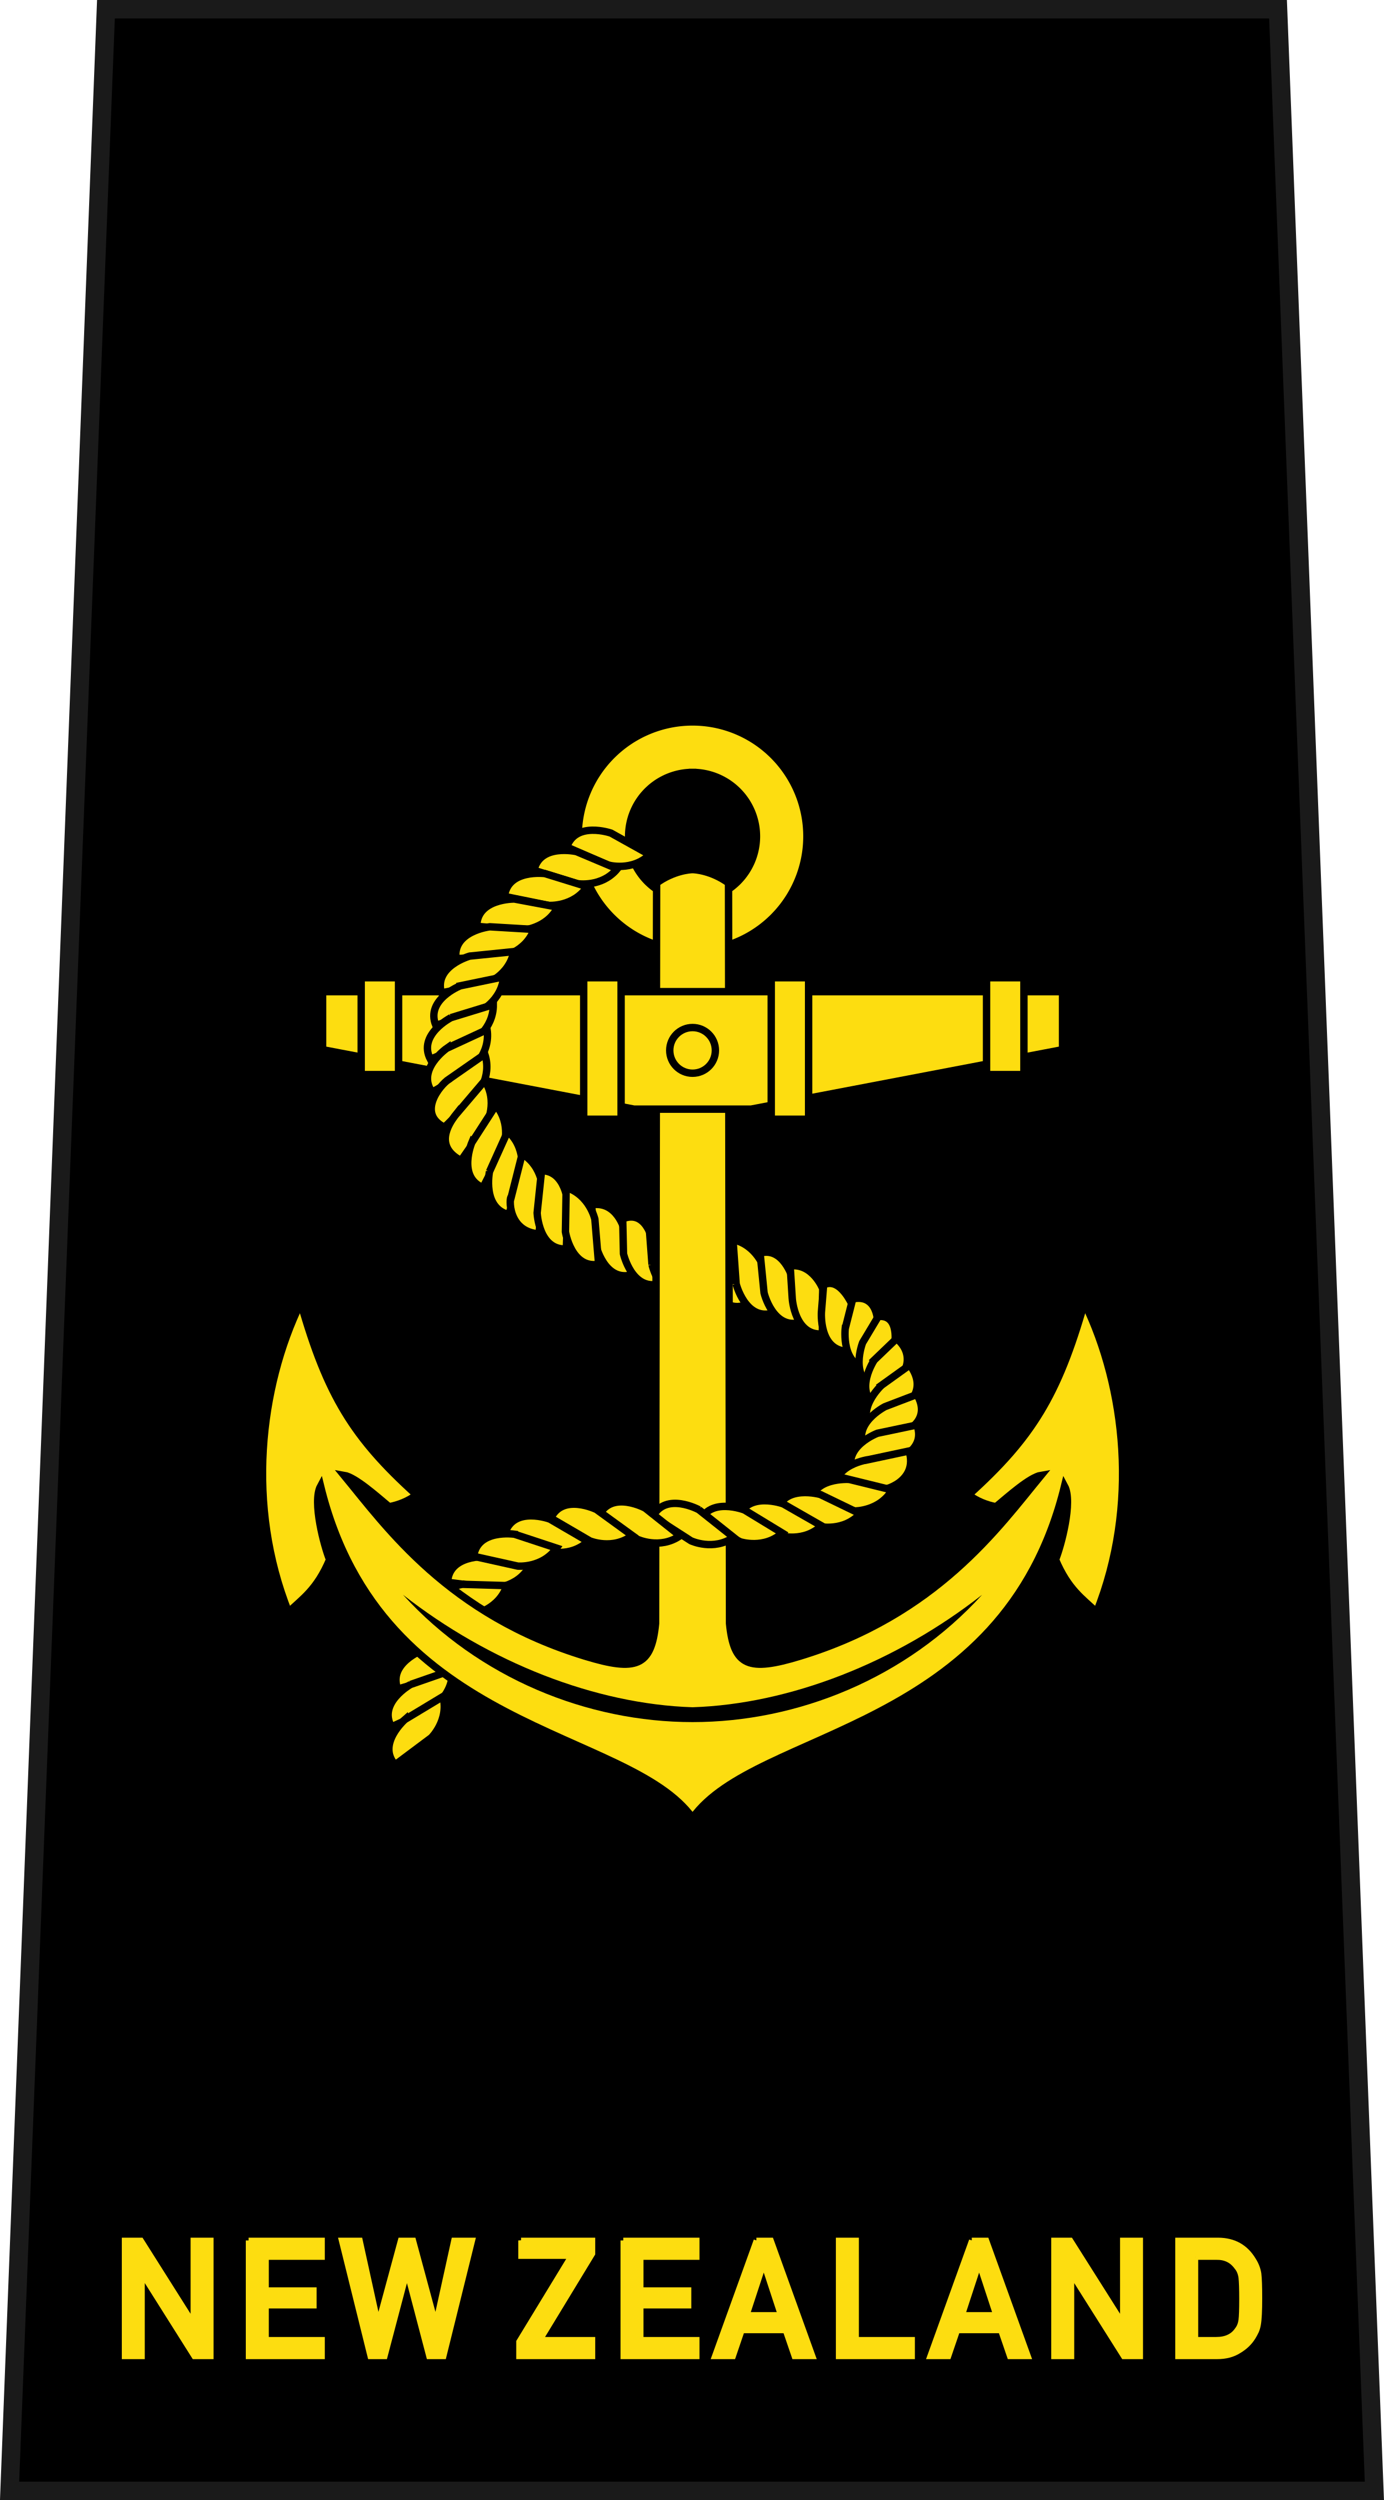 <?xml version="1.0" encoding="UTF-8" standalone="no"?>
<!-- Created with Inkscape (http://www.inkscape.org/) -->

<svg
   xmlns:dc="http://purl.org/dc/elements/1.1/"
   xmlns:cc="http://creativecommons.org/ns#"
   xmlns:rdf="http://www.w3.org/1999/02/22-rdf-syntax-ns#"
   xmlns:svg="http://www.w3.org/2000/svg"
   xmlns="http://www.w3.org/2000/svg"
   xmlns:sodipodi="http://sodipodi.sourceforge.net/DTD/sodipodi-0.dtd"
   xmlns:inkscape="http://www.inkscape.org/namespaces/inkscape"
   width="21.155mm"
   height="38.191mm"
   viewBox="0 0 74.959 135.323"
   id="svg13668"
   version="1.1"
   inkscape:version="0.91 r13725"
   sodipodi:docname="RNZN OR-6.svg">
  <defs
     id="defs13670" />
  <sodipodi:namedview
     id="base"
     pagecolor="#ffffff"
     bordercolor="#666666"
     borderopacity="1.0"
     inkscape:pageopacity="0.0"
     inkscape:pageshadow="2"
     inkscape:zoom="3.369714"
     inkscape:cx="37.479288"
     inkscape:cy="67.661528"
     inkscape:document-units="px"
     inkscape:current-layer="layer1"
     showgrid="false"
     fit-margin-top="0"
     fit-margin-left="0"
     fit-margin-right="0"
     fit-margin-bottom="0"
     inkscape:window-width="1366"
     inkscape:window-height="658"
     inkscape:window-x="0"
     inkscape:window-y="1"
     inkscape:window-maximized="1" />
  <g
     inkscape:label="Layer 1"
     inkscape:groupmode="layer"
     id="layer1"
     transform="translate(156.765,-464.701)">
    <g
       transform="translate(40.302,-373.969)"
       id="g8572">
      <g
         style="fill:#000000;stroke:#1a1a1a"
         transform="translate(299.834,405.969)"
         id="g7252">
        <path
           style="fill:#000000;fill-opacity:1;fill-rule:evenodd;stroke:#1a1a1a;stroke-width:1;stroke-linecap:butt;stroke-linejoin:miter;stroke-miterlimit:4;stroke-dasharray:none;stroke-opacity:1"
           d="m -491.163,433.201 -5.219,134.323 73.919,0 -5.219,-134.323 z"
           id="path7254"
           inkscape:connector-curvature="0"
           sodipodi:nodetypes="ccccc" />
        <path
           id="path7256"
           d="m -490.153,553.968 0,6.275 0.943,0 0,-4.459 0.018,0 2.814,4.459 0.893,0 0,-6.275 -0.943,0 0,4.459 -0.018,0 -2.818,-4.459 -0.889,0 z m 6.715,0 0,6.275 3.979,0 0,-0.9 -3.033,0 0,-1.842 2.588,0 0,-0.844 -2.588,0 0,-1.789 3.033,0 0,-0.9 -3.979,0 z m 5.037,0 1.555,6.275 0.785,0 1.193,-4.523 0.016,0 1.188,4.523 0.791,0 1.555,-6.275 -0.994,0 -0.982,4.459 -0.018,0 -1.205,-4.459 -0.684,0 -1.209,4.459 -0.018,0 -0.979,-4.459 -0.994,0 z m 9.721,0 0,0.848 2.713,0 -2.824,4.635 0,0.793 3.978,0 0,-0.9 -2.834,0 2.834,-4.66 0,-0.715 -3.867,0 z m 5.537,0 0,6.275 3.977,0 0,-0.9 -3.033,0 0,-1.842 2.59,0 0,-0.844 -2.59,0 0,-1.789 3.033,0 0,-0.9 -3.977,0 z m 7.211,0 -2.264,6.275 1,0 0.478,-1.404 2.361,0 0.482,1.404 0.996,0 -2.264,-6.275 -0.791,0 z m 4.453,0 0,6.275 3.979,0 0,-0.9 -3.033,0 0,-5.375 -0.945,0 z m 7.211,0 -2.264,6.275 1,0 0.479,-1.404 2.361,0 0.482,1.404 0.996,0 -2.264,-6.275 -0.791,0 z m 4.453,0 0,6.275 0.945,0 0,-4.459 0.016,0 2.816,4.459 0.893,0 0,-6.275 -0.943,0 0,4.459 -0.018,0 -2.82,-4.459 -0.889,0 z m 6.717,0 0,6.275 2.115,0 c 0.467,0 0.86,-0.104 1.182,-0.311 0.325,-0.192 0.579,-0.437 0.762,-0.732 0.068,-0.112 0.125,-0.219 0.174,-0.322 0.046,-0.106 0.081,-0.226 0.104,-0.361 0.048,-0.267 0.072,-0.738 0.072,-1.412 0,-0.634 -0.015,-1.08 -0.047,-1.338 -0.04,-0.258 -0.136,-0.505 -0.287,-0.74 -0.421,-0.7 -1.053,-1.053 -1.896,-1.059 l -2.178,0 z m 0.943,0.9 1.129,0 c 0.478,-0.011 0.847,0.165 1.109,0.529 0.128,0.146 0.21,0.337 0.244,0.572 0.026,0.235 0.039,0.625 0.039,1.17 0,0.559 -0.013,0.941 -0.039,1.145 -0.029,0.207 -0.096,0.377 -0.201,0.512 -0.239,0.364 -0.623,0.547 -1.152,0.547 l -1.129,0 0,-4.475 z m -23.389,0.387 0.018,0 0.9,2.742 -1.818,0 0.9,-2.742 z m 11.664,0 0.018,0 0.9,2.742 -1.818,0 0.9,-2.742 z"
           style="font-variant:normal;font-weight:bold;font-size:medium;font-family:'DIN Alternate';-inkscape-font-specification:DINAlternate-Bold;writing-mode:lr-tb;fill:#fddd10;fill-opacity:1;fill-rule:nonzero;stroke:#fddd10;stroke-width:0.3;stroke-linecap:butt;stroke-linejoin:miter;stroke-miterlimit:10;stroke-dasharray:none;stroke-opacity:1"
           inkscape:connector-curvature="0" />
      </g>
      <g
         id="g51713-5"
         transform="matrix(1.026,0,0,1.026,248.314,203.504)"
         style="display:inline;stroke:#000000;stroke-width:0.39;stroke-miterlimit:4;stroke-dasharray:none;stroke-opacity:1">
        <path
           style="display:inline;fill:#fddd10;fill-opacity:1;stroke:#000000;stroke-width:0.39;stroke-miterlimit:4;stroke-dasharray:none;stroke-opacity:1"
           inkscape:connector-curvature="0"
           id="path51715-8"
           d="m -408.422,701.189 2.276,0.531 c -0.641,1.125 -1.954,1.129 -1.954,1.129 l -2.366,-0.308 c 0.062,-1.463 2.044,-1.352 2.044,-1.352 z"
           stroke-miterlimit="3.864"
           sodipodi:nodetypes="ccccc" />
        <path
           sodipodi:nodetypes="ccccc"
           stroke-miterlimit="3.864"
           d="m -409.674,702.65 2.336,0.069 c -0.406,1.23 -1.692,1.494 -1.692,1.494 l -2.38,0.166 c -0.229,-1.446 1.735,-1.73 1.735,-1.73 z"
           id="path51717-2"
           inkscape:connector-curvature="0"
           style="display:inline;fill:#fddd10;fill-opacity:1;stroke:#000000;stroke-width:0.39;stroke-miterlimit:4;stroke-dasharray:none;stroke-opacity:1" />
        <path
           style="display:inline;fill:#fddd10;fill-opacity:1;stroke:#000000;stroke-width:0.39;stroke-miterlimit:4;stroke-dasharray:none;stroke-opacity:1"
           inkscape:connector-curvature="0"
           id="path51719-2"
           d="m -410.757,704.27 2.325,-0.236 c -0.242,1.272 -1.482,1.702 -1.482,1.702 l -2.338,0.476 c -0.416,-1.404 1.495,-1.941 1.495,-1.941 z"
           stroke-miterlimit="3.864"
           sodipodi:nodetypes="ccccc" />
        <path
           sodipodi:nodetypes="ccccc"
           stroke-miterlimit="3.864"
           d="m -411.776,706.113 2.296,-0.437 c -0.13,1.289 -1.329,1.824 -1.329,1.824 l -2.288,0.677 c -0.536,-1.363 1.321,-2.064 1.321,-2.064 z"
           id="path51721-8"
           inkscape:connector-curvature="0"
           style="display:inline;fill:#fddd10;fill-opacity:1;stroke:#000000;stroke-width:0.39;stroke-miterlimit:4;stroke-dasharray:none;stroke-opacity:1" />
        <path
           style="display:inline;fill:#fddd10;fill-opacity:1;stroke:#000000;stroke-width:0.39;stroke-miterlimit:4;stroke-dasharray:none;stroke-opacity:1"
           inkscape:connector-curvature="0"
           id="path51723-3"
           d="m -412.423,707.936 2.208,-0.768 c 0.059,1.294 -1.048,1.999 -1.048,1.999 l -2.164,1.004 c -0.73,-1.27 1.005,-2.235 1.005,-2.235 z"
           stroke-miterlimit="3.864"
           sodipodi:nodetypes="ccccc" />
        <path
           sodipodi:nodetypes="ccccc"
           stroke-miterlimit="3.864"
           d="m -412.713,709.778 2.002,-1.207 c 0.325,1.254 -0.614,2.172 -0.614,2.172 l -1.911,1.428 c -0.976,-1.092 0.523,-2.394 0.523,-2.394 z"
           id="path51725-9"
           inkscape:connector-curvature="0"
           style="display:inline;fill:#fddd10;fill-opacity:1;stroke:#000000;stroke-width:0.39;stroke-miterlimit:4;stroke-dasharray:none;stroke-opacity:1" />
        <path
           sodipodi:nodetypes="cccccc"
           stroke-miterlimit="3.864"
           d="m -402.642,684.741 -0.229,-2.109 c 1.341,-0.231 1.742,1.303 1.736,1.342 l 0.355,2.359 c -1.424,0.343 -1.862,-1.593 -1.862,-1.593 z"
           id="path51727-8"
           inkscape:connector-curvature="0"
           style="display:inline;fill:#fddd10;fill-opacity:1;stroke:#000000;stroke-width:0.39;stroke-miterlimit:4;stroke-dasharray:none;stroke-opacity:1" />
        <path
           style="display:inline;fill:#fddd10;fill-opacity:1;stroke:#000000;stroke-width:0.39;stroke-miterlimit:4;stroke-dasharray:none;stroke-opacity:1"
           inkscape:connector-curvature="0"
           id="path51729-9"
           d="m -401.223,683.369 c 1.211,-0.499 1.548,1.075 1.548,1.079 l 0.355,2.359 c -1.424,0.343 -1.862,-1.593 -1.862,-1.593 z"
           stroke-miterlimit="3.864"
           sodipodi:nodetypes="ccccc" />
        <path
           sodipodi:nodetypes="cccccc"
           stroke-miterlimit="3.864"
           d="m -399.675,685.787 -0.154,-2.034 c 1.258,0.307 1.661,1.267 1.661,1.267 l 0.355,2.359 c -1.424,0.343 -1.862,-1.593 -1.862,-1.593 z"
           id="path51731-5"
           inkscape:connector-curvature="0"
           style="display:inline;fill:#fddd10;fill-opacity:1;stroke:#000000;stroke-width:0.39;stroke-miterlimit:4;stroke-dasharray:none;stroke-opacity:1" />
        <path
           style="display:inline;fill:#fddd10;fill-opacity:1;stroke:#000000;stroke-width:0.39;stroke-miterlimit:4;stroke-dasharray:none;stroke-opacity:1"
           inkscape:connector-curvature="0"
           id="path51733-5"
           d="m -398.199,686.179 -0.116,-2.334 c 1.258,0.307 1.623,1.568 1.623,1.568 l 0.355,2.359 c -1.424,0.343 -1.862,-1.593 -1.862,-1.593 z"
           stroke-miterlimit="3.864"
           sodipodi:nodetypes="ccccc" />
        <path
           sodipodi:nodetypes="ccccc"
           stroke-miterlimit="3.864"
           d="m -396.75,686.489 -0.304,-2.317 c 1.279,0.204 1.745,1.432 1.745,1.432 l 0.544,2.323 c -1.391,0.457 -1.985,-1.437 -1.985,-1.437 z"
           id="path51735-8"
           inkscape:connector-curvature="0"
           style="display:inline;fill:#fddd10;fill-opacity:1;stroke:#000000;stroke-width:0.39;stroke-miterlimit:4;stroke-dasharray:none;stroke-opacity:1" />
        <path
           style="display:inline;fill:#fddd10;fill-opacity:1;stroke:#000000;stroke-width:0.39;stroke-miterlimit:4;stroke-dasharray:none;stroke-opacity:1"
           inkscape:connector-curvature="0"
           id="path51737-7"
           d="m -395.235,686.8 -0.165,-2.332 c 1.264,0.281 1.656,1.534 1.656,1.534 l 0.404,2.351 c -1.416,0.372 -1.895,-1.554 -1.895,-1.554 z"
           stroke-miterlimit="3.864"
           sodipodi:nodetypes="ccccc" />
        <path
           inkscape:connector-curvature="0"
           id="path51739-8"
           d="m -397.535,657.154 a 6.037,6.037 0 0 0 -6.037,6.037 6.037,6.037 0 0 0 6.037,6.037 6.037,6.037 0 0 0 6.037,-6.037 6.037,6.037 0 0 0 -6.037,-6.037 z m 0,2.664 a 3.375,3.375 0 0 1 3.373,3.373 3.375,3.375 0 0 1 -3.373,3.375 3.375,3.375 0 0 1 -3.375,-3.375 3.375,3.375 0 0 1 3.375,-3.373 z"
           style="fill:#fddd10;fill-opacity:1;stroke:#000000;stroke-width:0.39;stroke-linejoin:miter;stroke-miterlimit:4;stroke-dasharray:none;stroke-opacity:1" />
        <path
           sodipodi:nodetypes="ccscccccccccccccccsccsc"
           inkscape:connector-curvature="0"
           id="path51741-7"
           d="m -395.637,665.65 0.054,39.062 c 0.22,2.276 1.026,2.548 3.699,1.736 7.223,-2.193 10.474,-6.784 12.75,-9.549 -0.592,0.097 -1.716,1.106 -2.381,1.659 -0.48,-0.09 -1.028,-0.296 -1.449,-0.628 3.324,-2.997 4.719,-5.234 6.113,-10.133 2.177,4.477 2.886,10.723 0.643,16.326 -0.736,-0.716 -1.488,-1.172 -2.168,-2.774 0.289,-0.702 0.923,-3.054 0.478,-3.877 -3.205,13.097 -16.26,12.767 -19.637,17.507 -3.377,-4.74 -16.432,-4.409 -19.637,-17.507 -0.445,0.822 0.189,3.175 0.478,3.877 -0.68,1.602 -1.432,2.058 -2.168,2.774 -2.244,-5.603 -1.535,-11.849 0.643,-16.326 1.394,4.899 2.789,7.136 6.113,10.133 -0.421,0.332 -0.969,0.538 -1.449,0.628 -0.665,-0.554 -1.789,-1.562 -2.381,-1.659 2.276,2.764 5.527,7.356 12.75,9.549 2.673,0.812 3.479,0.54 3.699,-1.736 l 0.054,-39.062 c 0.898,-0.647 1.766,-0.705 1.898,-0.705 0.131,0 1,0.058 1.898,0.705 z"
           style="fill:#fddd10;fill-opacity:1;fill-rule:evenodd;stroke:#000000;stroke-width:0.39;stroke-linecap:butt;stroke-linejoin:miter;stroke-miterlimit:4;stroke-dasharray:none;stroke-opacity:1" />
        <path
           style="fill:#fddd10;fill-opacity:1;fill-rule:evenodd;stroke:#000000;stroke-width:0.39;stroke-linecap:butt;stroke-linejoin:miter;stroke-miterlimit:4;stroke-dasharray:none;stroke-opacity:1"
           d="m -394.449,677.583 16.445,-3.137 0,-3.061 -19.531,0 -19.531,0 0,3.061 16.445,3.137 3.087,0 z"
           id="path51743-5"
           inkscape:connector-curvature="0"
           sodipodi:nodetypes="ccccccccc" />
        <circle
           r="1.205"
           cy="674.483"
           cx="-397.535"
           id="circle51745-8"
           style="fill:#fddd10;fill-opacity:1;stroke:#000000;stroke-width:0.39;stroke-linejoin:miter;stroke-miterlimit:4;stroke-dasharray:none;stroke-opacity:1" />
        <path
           style="display:inline;fill:#fddd10;fill-opacity:1;stroke:#000000;stroke-width:0.39;stroke-linejoin:miter;stroke-miterlimit:4;stroke-dasharray:none;stroke-opacity:1"
           d="m -415.028,670.65 1.973,0 0,5.11 -1.973,0 z"
           id="path51747-4"
           inkscape:connector-curvature="0" />
        <path
           style="display:inline;fill:#fddd10;fill-opacity:1;stroke:#000000;stroke-width:0.39;stroke-linejoin:miter;stroke-miterlimit:4;stroke-dasharray:none;stroke-opacity:1"
           d="m -382.016,670.65 1.973,0 0,5.11 -1.973,0 z"
           id="path51749-4"
           inkscape:connector-curvature="0" />
        <path
           id="path51751-4"
           d="m -403.281,670.65 1.973,0 0,7.465 -1.973,0 z"
           style="display:inline;fill:#fddd10;fill-opacity:1;stroke:#000000;stroke-width:0.39;stroke-linejoin:miter;stroke-miterlimit:4;stroke-dasharray:none;stroke-opacity:1"
           inkscape:connector-curvature="0"
           sodipodi:nodetypes="ccccc" />
        <path
           sodipodi:nodetypes="ccccc"
           inkscape:connector-curvature="0"
           style="display:inline;fill:#fddd10;fill-opacity:1;stroke:#000000;stroke-width:0.39;stroke-linejoin:miter;stroke-miterlimit:4;stroke-dasharray:none;stroke-opacity:1"
           d="m -393.382,670.65 1.973,0 0,7.465 -1.973,0 z"
           id="path51753-6" />
        <path
           sodipodi:nodetypes="ccccc"
           inkscape:connector-curvature="0"
           id="path51755-7"
           d="m -412.82,703.202 c 4.025,4.417 9.74,6.717 15.285,6.717 5.545,0 11.26,-2.3 15.285,-6.717 -4.552,3.567 -10.144,5.767 -15.285,5.934 -5.141,-0.166 -10.733,-2.367 -15.285,-5.934 z"
           style="color:#000000;font-style:normal;font-variant:normal;font-weight:normal;font-stretch:normal;font-size:medium;line-height:normal;font-family:sans-serif;text-indent:0;text-align:start;text-decoration:none;text-decoration-line:none;text-decoration-style:solid;text-decoration-color:#000000;letter-spacing:normal;word-spacing:normal;text-transform:none;direction:ltr;block-progression:tb;writing-mode:lr-tb;baseline-shift:baseline;text-anchor:start;white-space:normal;clip-rule:nonzero;display:inline;overflow:visible;visibility:visible;opacity:1;isolation:auto;mix-blend-mode:normal;color-interpolation:sRGB;color-interpolation-filters:linearRGB;solid-color:#000000;solid-opacity:1;fill:#000000;fill-opacity:1;fill-rule:evenodd;stroke:none;stroke-width:0.39;stroke-linecap:butt;stroke-linejoin:miter;stroke-miterlimit:4;stroke-dasharray:none;stroke-dashoffset:0;stroke-opacity:1;color-rendering:auto;image-rendering:auto;shape-rendering:auto;text-rendering:auto;enable-background:accumulate" />
        <path
           stroke-miterlimit="3.864"
           d="m -404.176,663.758 c 0.463,-1.389 2.337,-0.737 2.337,-0.737 l 2.042,1.137 c -0.926,0.905 -2.19,0.547 -2.19,0.547 l -2.189,-0.948 z"
           id="path51757-4"
           inkscape:connector-curvature="0"
           style="display:inline;fill:#fddd10;fill-opacity:1;stroke:#000000;stroke-width:0.39;stroke-miterlimit:4;stroke-dasharray:none;stroke-opacity:1" />
        <path
           style="display:inline;fill:#fddd10;fill-opacity:1;stroke:#000000;stroke-width:0.39;stroke-miterlimit:4;stroke-dasharray:none;stroke-opacity:1"
           inkscape:connector-curvature="0"
           id="path51759-1"
           d="m -405.906,664.983 c 0.309,-1.431 2.243,-0.986 2.243,-0.986 l 2.154,0.908 c -0.822,1.001 -2.117,0.782 -2.117,0.782 l -2.279,-0.704 z"
           stroke-miterlimit="3.864" />
        <path
           stroke-miterlimit="3.864"
           d="m -407.462,666.359 c 0.166,-1.455 2.134,-1.203 2.134,-1.203 l 2.233,0.691 c -0.72,1.077 -2.029,0.988 -2.029,0.988 l -2.338,-0.475 z"
           id="path51761-0"
           inkscape:connector-curvature="0"
           style="display:inline;fill:#fddd10;fill-opacity:1;stroke:#000000;stroke-width:0.39;stroke-miterlimit:4;stroke-dasharray:none;stroke-opacity:1" />
        <path
           style="display:inline;fill:#fddd10;fill-opacity:1;stroke:#000000;stroke-width:0.39;stroke-miterlimit:4;stroke-dasharray:none;stroke-opacity:1"
           inkscape:connector-curvature="0"
           id="path51763-6"
           d="m -408.925,667.938 c -0.002,-1.465 1.982,-1.44 1.982,-1.44 l 2.297,0.43 c -0.591,1.152 -1.903,1.214 -1.903,1.214 l -2.377,-0.204 z"
           stroke-miterlimit="3.864" />
        <path
           stroke-miterlimit="3.864"
           d="m -410.023,669.64 c -0.185,-1.453 1.786,-1.677 1.786,-1.677 l 2.333,0.139 c -0.442,1.217 -1.736,1.443 -1.736,1.443 l -2.384,0.095 z"
           id="path51765-5"
           inkscape:connector-curvature="0"
           style="display:inline;fill:#fddd10;fill-opacity:1;stroke:#000000;stroke-width:0.39;stroke-miterlimit:4;stroke-dasharray:none;stroke-opacity:1" />
        <path
           style="display:inline;fill:#fddd10;fill-opacity:1;stroke:#000000;stroke-width:0.39;stroke-miterlimit:4;stroke-dasharray:none;stroke-opacity:1"
           inkscape:connector-curvature="0"
           id="path51767-6"
           d="m -410.793,671.451 c -0.416,-1.404 1.494,-1.942 1.494,-1.942 l 2.325,-0.237 c -0.241,1.273 -1.482,1.702 -1.482,1.702 l -2.338,0.476 z"
           stroke-miterlimit="3.864" />
        <path
           sodipodi:nodetypes="ccccc"
           stroke-miterlimit="3.864"
           d="m -409.8,671.077 2.289,-0.473 c -0.11,1.291 -1.3,1.845 -1.3,1.845 l -2.277,0.713 c -0.557,-1.354 1.288,-2.084 1.288,-2.084 z"
           id="path51769-4"
           inkscape:connector-curvature="0"
           style="display:inline;fill:#fddd10;fill-opacity:1;stroke:#000000;stroke-width:0.39;stroke-miterlimit:4;stroke-dasharray:none;stroke-opacity:1" />
        <path
           style="display:inline;fill:#fddd10;fill-opacity:1;stroke:#000000;stroke-width:0.39;stroke-miterlimit:4;stroke-dasharray:none;stroke-opacity:1"
           inkscape:connector-curvature="0"
           id="path51771-7"
           d="m -410.288,672.756 2.235,-0.685 c 0.011,1.295 -1.122,1.958 -1.122,1.958 l -2.2,0.922 c -0.681,-1.296 1.088,-2.195 1.088,-2.195 z"
           stroke-miterlimit="3.864"
           sodipodi:nodetypes="ccccc" />
        <path
           sodipodi:nodetypes="ccccc"
           stroke-miterlimit="3.864"
           d="m -410.503,674.369 2.121,-0.982 c 0.186,1.282 -0.846,2.092 -0.846,2.092 l -2.055,1.212 c -0.851,-1.192 0.78,-2.323 0.78,-2.323 z"
           id="path51773-9"
           inkscape:connector-curvature="0"
           style="display:inline;fill:#fddd10;fill-opacity:1;stroke:#000000;stroke-width:0.39;stroke-miterlimit:4;stroke-dasharray:none;stroke-opacity:1" />
        <path
           style="display:inline;fill:#fddd10;fill-opacity:1;stroke:#000000;stroke-width:0.39;stroke-miterlimit:4;stroke-dasharray:none;stroke-opacity:1"
           inkscape:connector-curvature="0"
           id="path51775-0"
           d="m -410.421,676.022 1.918,-1.336 c 0.407,1.23 -0.469,2.208 -0.469,2.208 l -1.662,1.646 c -1.484,-0.74 -0.201,-2.252 0.213,-2.517 z"
           stroke-miterlimit="3.864"
           sodipodi:nodetypes="cccccc" />
        <path
           sodipodi:nodetypes="cccccc"
           stroke-miterlimit="3.864"
           d="m -410.02,677.86 1.515,-1.78 c 0.706,1.086 0.107,2.254 0.107,2.254 l -1.358,1.961 c -1.403,-0.729 -0.704,-1.887 -0.264,-2.436 z"
           id="path51777-4"
           inkscape:connector-curvature="0"
           style="display:inline;fill:#fddd10;fill-opacity:1;stroke:#000000;stroke-width:0.39;stroke-miterlimit:4;stroke-dasharray:none;stroke-opacity:1" />
        <path
           style="display:inline;fill:#fddd10;fill-opacity:1;stroke:#000000;stroke-width:0.39;stroke-miterlimit:4;stroke-dasharray:none;stroke-opacity:1"
           inkscape:connector-curvature="0"
           id="path51779-4"
           d="m -409.185,679.342 1.267,-1.964 c 0.843,0.983 0.404,2.22 0.404,2.22 l -1.088,2.123 c -1.357,-0.552 -0.584,-2.38 -0.584,-2.38 z"
           stroke-miterlimit="3.864"
           sodipodi:nodetypes="ccccc" />
        <path
           sodipodi:nodetypes="cccccc"
           stroke-miterlimit="3.864"
           d="m -408.255,680.881 0.962,-2.13 c 0.98,0.847 0.729,2.136 0.729,2.136 l -0.667,2.261 c -1.423,-0.345 -1.024,-2.267 -1.024,-2.267 z"
           id="path51781-7"
           inkscape:connector-curvature="0"
           style="display:inline;fill:#fddd10;fill-opacity:1;stroke:#000000;stroke-width:0.39;stroke-miterlimit:4;stroke-dasharray:none;stroke-opacity:1" />
        <path
           style="display:inline;fill:#fddd10;fill-opacity:1;stroke:#000000;stroke-width:0.39;stroke-miterlimit:4;stroke-dasharray:none;stroke-opacity:1"
           inkscape:connector-curvature="0"
           id="path51783-5"
           d="m -407.104,682.209 0.574,-2.266 c 1.113,0.663 1.092,1.975 1.092,1.975 l -0.203,2.247 c -1.692,-0.123 -1.574,-1.972 -1.463,-1.956 z"
           stroke-miterlimit="3.864"
           sodipodi:nodetypes="cccccc" />
        <path
           sodipodi:nodetypes="cccccc"
           stroke-miterlimit="3.864"
           d="m -405.74,683.054 0.234,-2.223 c 1.271,-0.004 1.389,1.731 1.387,1.743 l -0.079,2.384 c -1.462,0.079 -1.542,-1.904 -1.542,-1.904 z"
           id="path51785-8"
           inkscape:connector-curvature="0"
           style="display:inline;fill:#fddd10;fill-opacity:1;stroke:#000000;stroke-width:0.39;stroke-miterlimit:4;stroke-dasharray:none;stroke-opacity:1" />
        <path
           style="display:inline;fill:#fddd10;fill-opacity:1;stroke:#000000;stroke-width:0.39;stroke-miterlimit:4;stroke-dasharray:none;stroke-opacity:1"
           inkscape:connector-curvature="0"
           id="path51787-7"
           d="m -404.207,681.716 c 1.235,0.39 1.515,1.673 1.515,1.673 l 0.197,2.378 c -1.444,0.247 -1.751,-1.713 -1.751,-1.713 z"
           stroke-miterlimit="3.864"
           sodipodi:nodetypes="ccccc" />
        <path
           sodipodi:nodetypes="cccccc"
           stroke-miterlimit="3.864"
           d="m -393.761,687.275 -0.209,-2.098 c 1.219,-0.351 1.707,1.312 1.707,1.312 l 0.384,2.355 c -1.419,0.361 -1.882,-1.569 -1.882,-1.569 z"
           id="path51789-6"
           inkscape:connector-curvature="0"
           style="display:inline;fill:#fddd10;fill-opacity:1;stroke:#000000;stroke-width:0.39;stroke-miterlimit:4;stroke-dasharray:none;stroke-opacity:1" />
        <path
           style="display:inline;fill:#fddd10;fill-opacity:1;stroke:#000000;stroke-width:0.39;stroke-miterlimit:4;stroke-dasharray:none;stroke-opacity:1"
           inkscape:connector-curvature="0"
           id="path51791-5"
           d="m -392.273,687.575 -0.11,-1.725 c 1.194,-0.14 1.719,1.205 1.719,1.205 l -0.021,2.386 c -1.46,0.114 -1.588,-1.866 -1.588,-1.866 z"
           stroke-miterlimit="3.864"
           sodipodi:nodetypes="cccccc" />
        <path
           sodipodi:nodetypes="cccccc"
           stroke-miterlimit="3.864"
           d="m -390.733,688.29 0.116,-1.434 c 0.902,-0.454 1.549,1.137 1.549,1.137 l -0.344,2.361 c -1.462,-0.084 -1.321,-2.064 -1.321,-2.064 z"
           id="path51793-3"
           inkscape:connector-curvature="0"
           style="display:inline;fill:#fddd10;fill-opacity:1;stroke:#000000;stroke-width:0.39;stroke-miterlimit:4;stroke-dasharray:none;stroke-opacity:1" />
        <path
           style="display:inline;fill:#fddd10;fill-opacity:1;stroke:#000000;stroke-width:0.39;stroke-miterlimit:4;stroke-dasharray:none;stroke-opacity:1"
           inkscape:connector-curvature="0"
           id="path51795-0"
           d="m -389.475,689.149 0.395,-1.554 c 1.332,-0.291 1.362,1.303 1.281,1.337 l -0.457,2.342 c -1.456,-0.155 -1.22,-2.125 -1.22,-2.125 z"
           stroke-miterlimit="3.864"
           sodipodi:nodetypes="cccccc" />
        <path
           sodipodi:nodetypes="cccccc"
           stroke-miterlimit="3.864"
           d="m -388.558,689.901 0.826,-1.379 c 1.153,-0.122 0.874,1.505 0.852,1.588 l -1.027,2.153 c -1.372,-0.513 -0.651,-2.362 -0.651,-2.362 z"
           id="path51797-9"
           inkscape:connector-curvature="0"
           style="display:inline;fill:#fddd10;fill-opacity:1;stroke:#000000;stroke-width:0.39;stroke-miterlimit:4;stroke-dasharray:none;stroke-opacity:1" />
        <path
           style="display:inline;fill:#fddd10;fill-opacity:1;stroke:#000000;stroke-width:0.39;stroke-miterlimit:4;stroke-dasharray:none;stroke-opacity:1"
           inkscape:connector-curvature="0"
           id="path51800-3"
           d="m -387.946,690.821 1.184,-1.136 c 0.952,0.816 0.415,1.696 0.41,1.701 l -1.465,1.883 c -1.23,-0.796 -0.128,-2.447 -0.128,-2.447 z"
           stroke-miterlimit="3.864"
           sodipodi:nodetypes="cccccc" />
        <path
           sodipodi:nodetypes="cccccc"
           stroke-miterlimit="3.864"
           d="m -387.562,692.151 1.495,-1.073 c 0.926,1.244 -0.078,1.997 -0.078,1.997 l -1.867,1.485 c -1.008,-1.063 0.451,-2.408 0.451,-2.408 z"
           id="path51802-0"
           inkscape:connector-curvature="0"
           style="display:inline;fill:#fddd10;fill-opacity:1;stroke:#000000;stroke-width:0.39;stroke-miterlimit:4;stroke-dasharray:none;stroke-opacity:1" />
        <path
           style="display:inline;fill:#fddd10;fill-opacity:1;stroke:#000000;stroke-width:0.39;stroke-miterlimit:4;stroke-dasharray:none;stroke-opacity:1"
           inkscape:connector-curvature="0"
           id="path51804-1"
           d="m -387.374,693.277 1.679,-0.641 c 0.769,1.297 -0.504,1.915 -0.567,1.915 l -2.201,0.921 c -0.681,-1.297 1.089,-2.195 1.089,-2.195 z"
           stroke-miterlimit="3.864"
           sodipodi:nodetypes="cccccc" />
        <path
           sodipodi:nodetypes="cccccc"
           stroke-miterlimit="3.864"
           d="m -387.775,694.682 2.082,-0.437 c 0.497,1.337 -1.084,1.826 -1.115,1.824 l -2.288,0.677 c -0.536,-1.363 1.321,-2.064 1.321,-2.064 z"
           id="path51806-4"
           inkscape:connector-curvature="0"
           style="display:inline;fill:#fddd10;fill-opacity:1;stroke:#000000;stroke-width:0.39;stroke-miterlimit:4;stroke-dasharray:none;stroke-opacity:1" />
        <path
           style="display:inline;fill:#fddd10;fill-opacity:1;stroke:#000000;stroke-width:0.39;stroke-miterlimit:4;stroke-dasharray:none;stroke-opacity:1"
           inkscape:connector-curvature="0"
           id="path51808-9"
           d="m -388.228,696.069 2.121,-0.452 c 0.503,1.624 -1.377,2.126 -1.5,2.024 l -2.382,0.131 c -0.207,-1.45 1.761,-1.704 1.761,-1.704 z"
           stroke-miterlimit="3.864"
           sodipodi:nodetypes="cccccc" />
        <path
           sodipodi:nodetypes="ccccc"
           stroke-miterlimit="3.864"
           d="m -389.269,697.116 2.27,0.558 c -0.655,1.118 -1.967,1.106 -1.967,1.106 l -2.362,-0.336 c 0.079,-1.462 2.06,-1.327 2.06,-1.327 z"
           id="path51810-5"
           inkscape:connector-curvature="0"
           style="display:inline;fill:#fddd10;fill-opacity:1;stroke:#000000;stroke-width:0.39;stroke-miterlimit:4;stroke-dasharray:none;stroke-opacity:1" />
        <path
           style="display:inline;fill:#fddd10;fill-opacity:1;stroke:#000000;stroke-width:0.39;stroke-miterlimit:4;stroke-dasharray:none;stroke-opacity:1"
           inkscape:connector-curvature="0"
           id="path51812-2"
           d="m -390.79,697.913 2.104,1.017 c -0.873,0.957 -2.154,0.673 -2.154,0.673 l -2.24,-0.82 c 0.382,-1.414 2.29,-0.87 2.29,-0.87 z"
           stroke-miterlimit="3.864"
           sodipodi:nodetypes="ccccc" />
        <path
           sodipodi:nodetypes="ccccc"
           stroke-miterlimit="3.864"
           d="m -392.754,698.404 2.029,1.161 c -0.937,0.894 -2.196,0.522 -2.196,0.522 l -2.178,-0.973 c 0.479,-1.384 2.345,-0.709 2.345,-0.709 z"
           id="path51814-4"
           inkscape:connector-curvature="0"
           style="display:inline;fill:#fddd10;fill-opacity:1;stroke:#000000;stroke-width:0.39;stroke-miterlimit:4;stroke-dasharray:none;stroke-opacity:1" />
        <path
           style="display:inline;fill:#fddd10;fill-opacity:1;stroke:#000000;stroke-width:0.39;stroke-miterlimit:4;stroke-dasharray:none;stroke-opacity:1"
           inkscape:connector-curvature="0"
           id="path51816-6"
           d="m -394.793,698.731 1.997,1.215 c -0.96,0.869 -2.209,0.463 -2.209,0.463 l -2.151,-1.031 c 0.515,-1.371 2.363,-0.647 2.363,-0.647 z"
           stroke-miterlimit="3.864"
           sodipodi:nodetypes="ccccc" />
        <path
           sodipodi:nodetypes="ccccc"
           stroke-miterlimit="3.864"
           d="m -397.201,698.716 1.83,1.455 c -1.061,0.742 -2.249,0.183 -2.249,0.183 l -2.006,-1.292 c 0.683,-1.296 2.426,-0.346 2.426,-0.346 z"
           id="path51818-5"
           inkscape:connector-curvature="0"
           style="display:inline;fill:#fddd10;fill-opacity:1;stroke:#000000;stroke-width:0.39;stroke-miterlimit:4;stroke-dasharray:none;stroke-opacity:1" />
        <path
           style="display:inline;fill:#fddd10;fill-opacity:1;stroke:#000000;stroke-width:0.39;stroke-miterlimit:4;stroke-dasharray:none;stroke-opacity:1"
           inkscape:connector-curvature="0"
           id="path51820-8"
           d="m -400.029,698.635 1.83,1.455 c -1.061,0.742 -2.249,0.183 -2.249,0.183 l -2.006,-1.292 c 0.683,-1.296 2.426,-0.346 2.426,-0.346 z"
           stroke-miterlimit="3.864"
           sodipodi:nodetypes="ccccc" />
        <path
           sodipodi:nodetypes="ccccc"
           stroke-miterlimit="3.864"
           d="m -402.608,698.704 1.892,1.372 c -1.027,0.789 -2.239,0.283 -2.239,0.283 l -2.061,-1.202 c 0.625,-1.325 2.408,-0.453 2.408,-0.453 z"
           id="path51822-4"
           inkscape:connector-curvature="0"
           style="display:inline;fill:#fddd10;fill-opacity:1;stroke:#000000;stroke-width:0.39;stroke-miterlimit:4;stroke-dasharray:none;stroke-opacity:1" />
        <path
           style="display:inline;fill:#fddd10;fill-opacity:1;stroke:#000000;stroke-width:0.39;stroke-miterlimit:4;stroke-dasharray:none;stroke-opacity:1"
           inkscape:connector-curvature="0"
           id="path51824-7"
           d="m -405.069,699.21 2.019,1.177 c -0.944,0.887 -2.2,0.504 -2.2,0.504 l -2.17,-0.991 c 0.49,-1.38 2.351,-0.69 2.351,-0.69 z"
           stroke-miterlimit="3.864"
           sodipodi:nodetypes="ccccc" />
        <path
           sodipodi:nodetypes="ccccc"
           stroke-miterlimit="3.864"
           d="m -406.934,700.008 2.22,0.732 c -0.739,1.064 -2.047,0.95 -2.047,0.95 l -2.329,-0.518 c 0.192,-1.452 2.156,-1.164 2.156,-1.164 z"
           id="path51826-0"
           inkscape:connector-curvature="0"
           style="display:inline;fill:#fddd10;fill-opacity:1;stroke:#000000;stroke-width:0.39;stroke-miterlimit:4;stroke-dasharray:none;stroke-opacity:1" />
      </g>
    </g>
  </g>
</svg>

